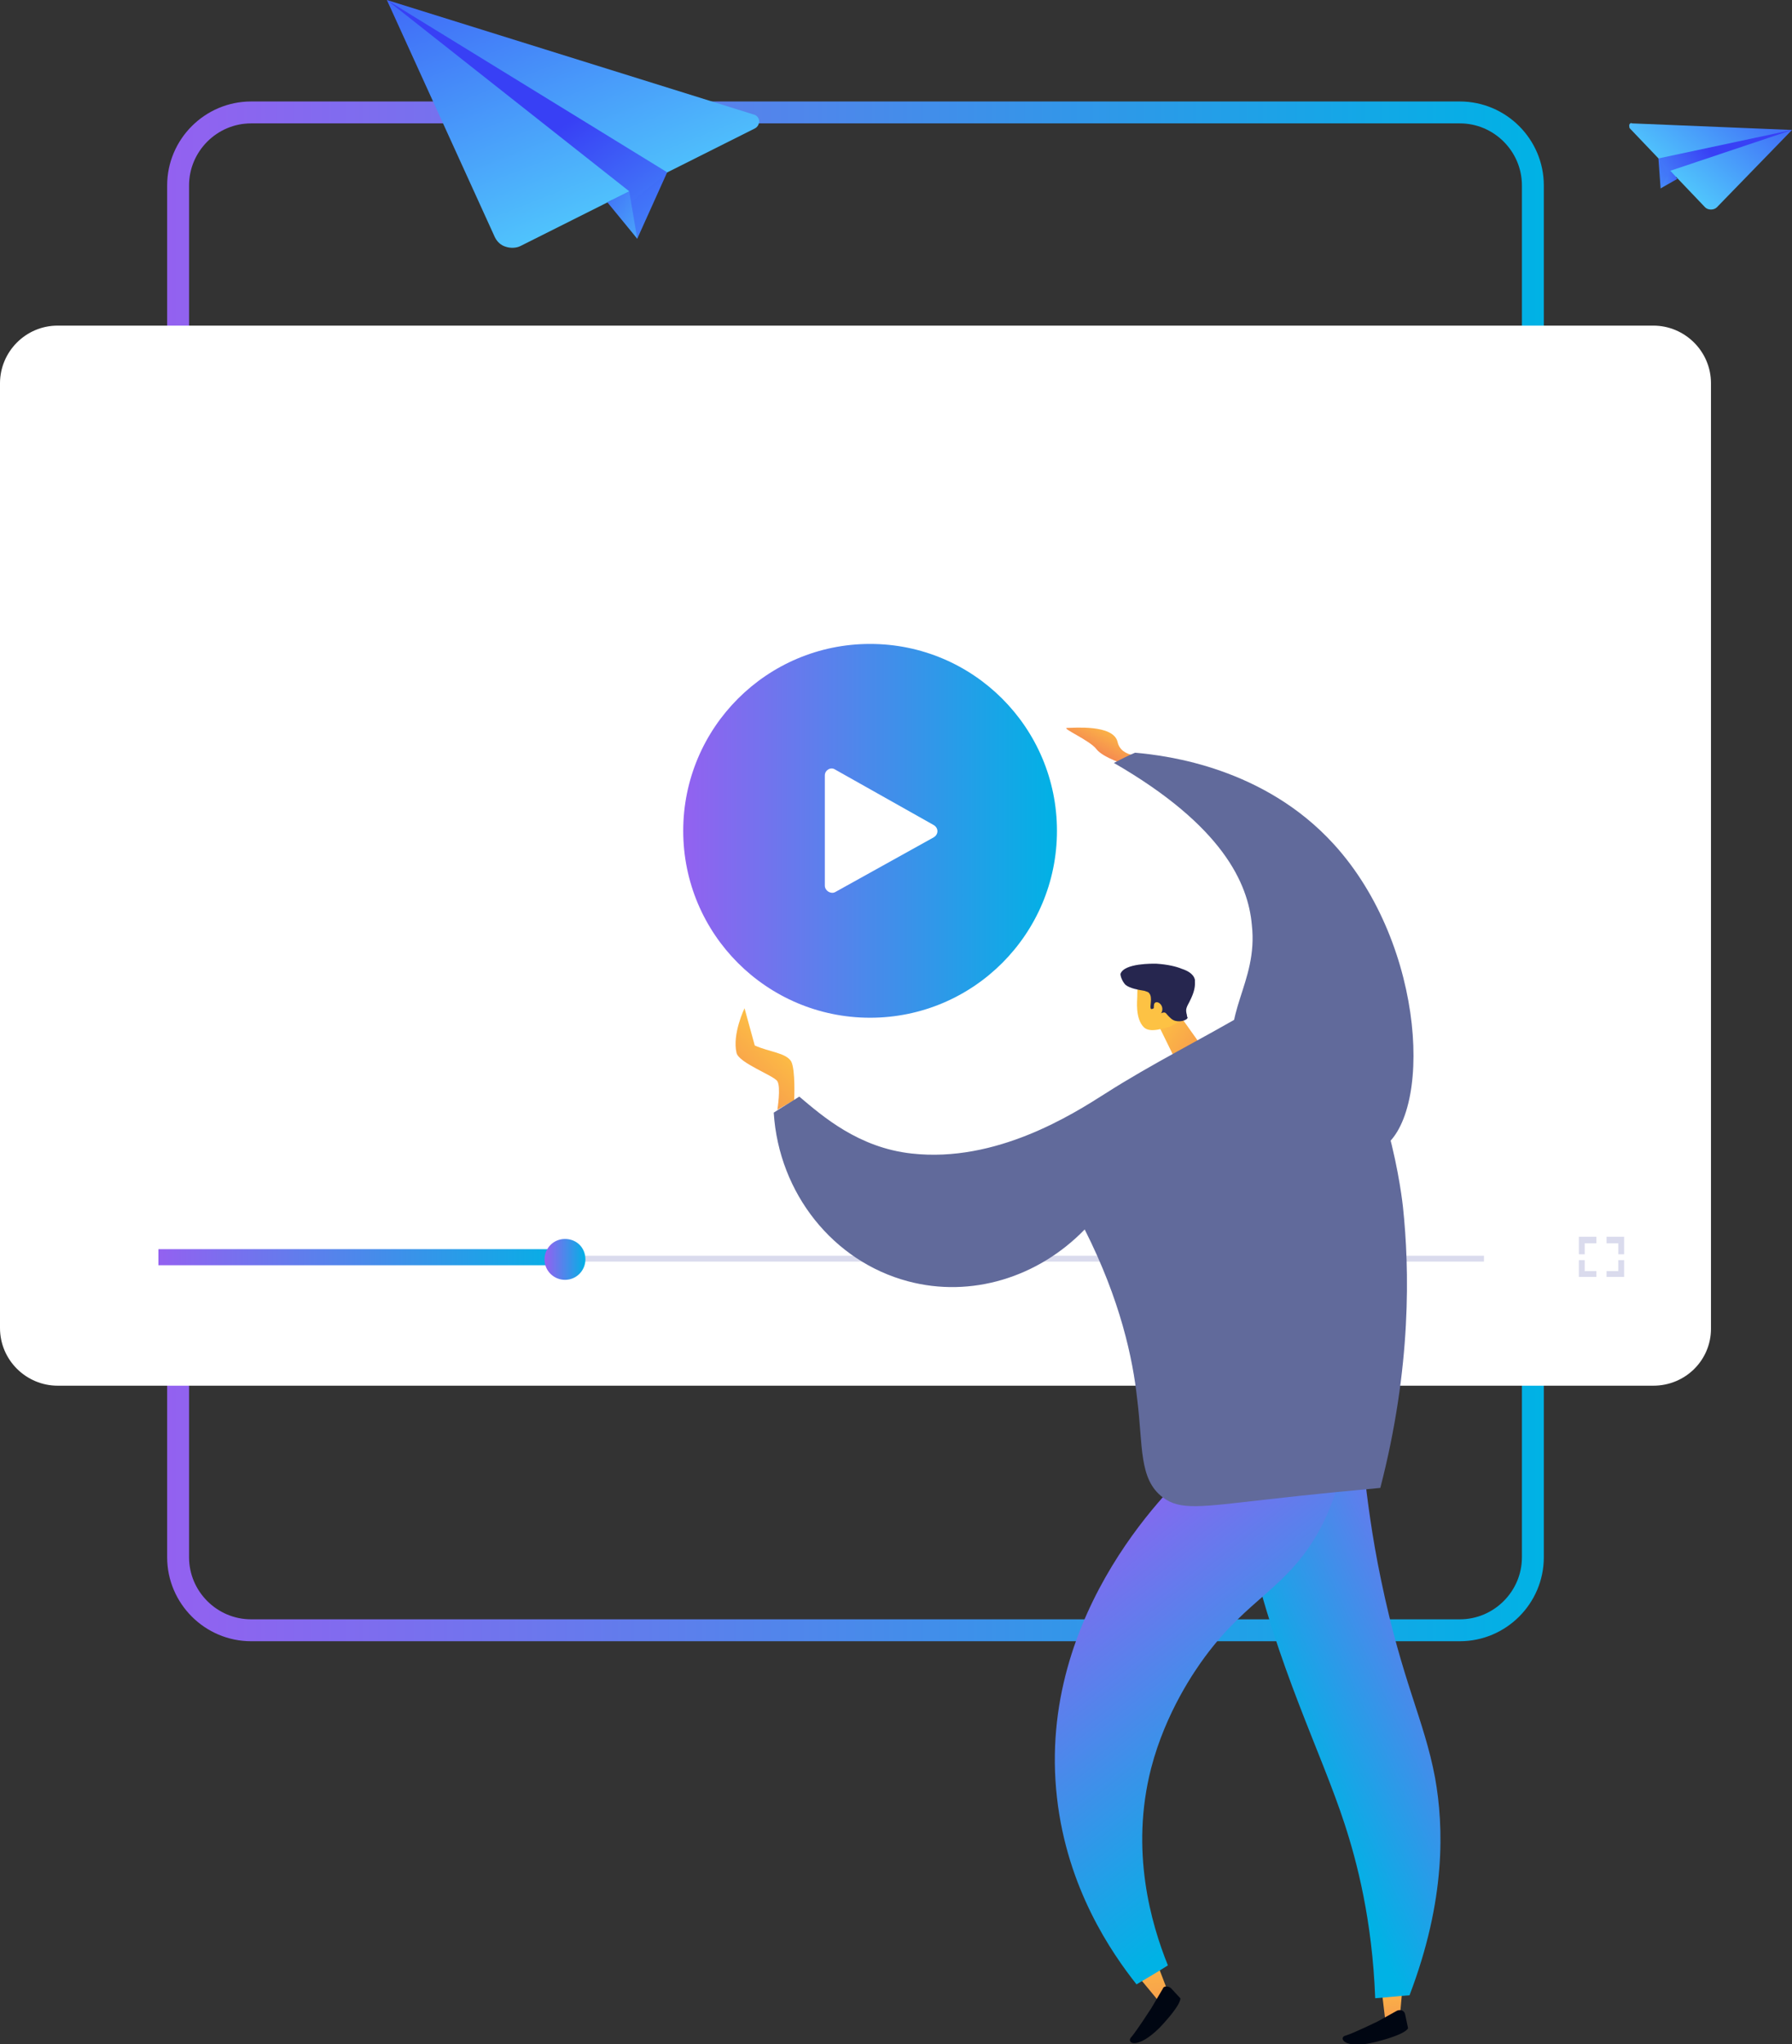 <svg version="1.1" id="Слой_2" xmlns="http://www.w3.org/2000/svg" x="0" y="0" width="245.5" height="280" xml:space="preserve"><rect width="100%" height="100%" fill="#333333" stroke="none"/><style>.st1{fill:#fff}.st3{fill:#dadbed}.st7{fill:#616a9b}.st14{fill:#000612}</style><linearGradient id="SVGID_1_" gradientUnits="userSpaceOnUse" x1="22.904" y1="119.329" x2="211.479" y2="119.329"><stop offset="0" stop-color="#9361f0"/><stop offset="1" stop-color="#00b2e5"/></linearGradient><path d="M200 223.3H34.4c-5.5 0-10-4.5-10-10V25.4c0-5.5 4.5-10 10-10H200c5.5 0 10 4.5 10 10v187.9c0 5.5-4.5 10-10 10z" fill="none" stroke="url(#SVGID_1_)" stroke-width="3" stroke-miterlimit="10"/><path class="st1" d="M226.5 189.8H7.9c-4.3 0-7.9-3.5-7.9-7.9V52.5c0-4.3 3.5-7.9 7.9-7.9h218.6c4.3 0 7.9 3.5 7.9 7.9V182c0 4.3-3.5 7.8-7.9 7.8z"/><linearGradient id="SVGID_2_" gradientUnits="userSpaceOnUse" x1="93.563" y1="113.783" x2="144.801" y2="113.783"><stop offset="0" stop-color="#9361f0"/><stop offset="1" stop-color="#00b2e5"/></linearGradient><circle cx="119.2" cy="113.8" r="25.6" fill="url(#SVGID_2_)"/><path class="st1" d="M113 121.3v-15.1c0-.7.8-1.2 1.4-.8l13.5 7.6c.7.4.7 1.3 0 1.7l-13.5 7.5c-.6.3-1.4-.2-1.4-.9z"/><path class="st3" d="M21.8 172h181.5v.8H21.8z"/><linearGradient id="SVGID_3_" gradientUnits="userSpaceOnUse" x1="21.691" y1="172.251" x2="78.418" y2="172.251"><stop offset="0" stop-color="#9361f0"/><stop offset="1" stop-color="#00b2e5"/></linearGradient><path fill="url(#SVGID_3_)" d="M21.7 171.1h56.7v2.2H21.7z"/><linearGradient id="SVGID_4_" gradientUnits="userSpaceOnUse" x1="74.725" y1="172.453" x2="80.249" y2="172.453"><stop offset="0" stop-color="#9361f0"/><stop offset="1" stop-color="#00b2e5"/></linearGradient><path d="M80.2 172.5c0 1.5-1.2 2.8-2.8 2.8-1.5 0-2.8-1.2-2.8-2.8 0-1.5 1.2-2.8 2.8-2.8 1.6 0 2.8 1.2 2.8 2.8z" fill="url(#SVGID_4_)"/><path class="st3" d="M217.1 171.8h-.8v-2.4h2.4v.9h-1.6zm1.6 3.1h-2.4v-2.3h.8v1.5h1.6zm3.8 0h-2.4v-.8h1.6v-1.5h.8zm0-3.1h-.8v-1.5h-1.6v-.9h2.4z"/><linearGradient id="SVGID_5_" gradientUnits="userSpaceOnUse" x1="152.858" y1="99.261" x2="149.731" y2="105.202"><stop offset="0" stop-color="#fdc244"/><stop offset=".996" stop-color="#f17056"/></linearGradient><path d="M157.1 103.5s-3.5.5-4-1.9c-.6-2.4-6-1.9-6.9-1.9-.9 0 3.1 1.7 4 2.9.9 1.2 4.2 2.2 4.2 2.2l2.7-1.3z" fill="url(#SVGID_5_)"/><path class="st7" d="M152.6 104.5c1-.5 1.9-1 2.9-1.4 4.6.4 17.7 2.1 27.2 12.5 12.8 14 13.6 37.7 6.4 41.8-5.2 3-16.8-3.2-19.7-11.4-2.4-7 3-11.3 2.1-19.3-.5-5.7-4-13.6-18.9-22.2z"/><linearGradient id="SVGID_6_" gradientUnits="userSpaceOnUse" x1="2539.038" y1="-398.86" x2="2532.777" y2="-380.716" gradientTransform="rotate(24.776 91.71 -5663.347)"><stop offset="0" stop-color="#fdc244"/><stop offset=".996" stop-color="#f17056"/></linearGradient><path d="M108.8 150.7s.2-4.1-.4-5.3c-.7-1.2-3-1.3-5-2.2l-1.4-5.1s-1.7 3.5-1.1 6.1c.3 1.4 5.1 3.1 5.6 3.9.5.8 0 3.9 0 3.9l2.3-1.3z" fill="url(#SVGID_6_)"/><linearGradient id="SVGID_7_" gradientUnits="userSpaceOnUse" x1="-2904.564" y1="139.64" x2="-2918.697" y2="149.713" gradientTransform="matrix(-1 0 0 1 -2746.494 0)"><stop offset="0" stop-color="#fdc244"/><stop offset=".996" stop-color="#f17056"/></linearGradient><path fill="url(#SVGID_7_)" d="M161 138.2l3.2 4.5-3.1 2.6-2.7-5.5z"/><linearGradient id="SVGID_8_" gradientUnits="userSpaceOnUse" x1="2331.536" y1="1589.127" x2="2317.403" y2="1599.2" gradientTransform="rotate(-29.808 -1314.256 5083.32)"><stop offset="0" stop-color="#fdc244"/><stop offset=".996" stop-color="#f17056"/></linearGradient><path d="M160 140.7c-.3 0-2.4.9-3.3 0-1.2-1.2-.9-3.7-.9-4.1 0-1.6.1-1.8.3-2.2l.3-.5c.2-.3 1.2-.8 1.4-.9.7-.2 2.7 1.9 4.4 5.6.1.1.2.2.3.4.3.3-2.4 1.8-2.5 1.7z" fill="url(#SVGID_8_)"/><path d="M154.2 134.9c.6.5 1.9.7 2.5.8.1 0 .3.1.6.2l.1.1c.6.6 0 2 .3 2.2.3.1.9-.6 1.1-.4.2.1-.2.9 0 1 .2.1.5-.2.8-.1.2.1.2.2.5.5.2.2.4.4.6.5.7.4 1.9.1 2-.3 0-.1-.1-.1-.1-.4 0 0-.1-.3-.1-.6 0-.5.4-1 .7-1.7.6-1.3.5-2 .5-2.3v-.2c-.2-.9-1.2-1.3-1.8-1.5-.7-.3-1.9-.6-3.5-.7-.4 0-4.4-.1-4.9 1.4 0 .4.3 1.1.7 1.5z" fill="#26264f"/><linearGradient id="SVGID_9_" gradientUnits="userSpaceOnUse" x1="2331.463" y1="1589.024" x2="2317.331" y2="1599.097" gradientTransform="rotate(-29.808 -1314.256 5083.32)"><stop offset="0" stop-color="#fdc244"/><stop offset=".996" stop-color="#f17056"/></linearGradient><path d="M158.1 137.6c.1-.5.7-.4 1 .1.3.5.1 1.2-.4 1.4-.6.1-.7-.8-.6-1.5z" fill="url(#SVGID_9_)"/><linearGradient id="SVGID_10_" gradientUnits="userSpaceOnUse" x1="-2936.985" y1="269.743" x2="-2939.298" y2="285.469" gradientTransform="matrix(-1 0 0 1 -2746.494 0)"><stop offset="0" stop-color="#fdc244"/><stop offset=".996" stop-color="#f17056"/></linearGradient><path fill="url(#SVGID_10_)" d="M192.3 270.4l-.5 5.6-2 .9-.7-5.9z"/><path class="st14" d="M192.5 275.9l.4 1.9s-.1.8-4.5 1.9c-4.4 1.1-5.1-.7-4-.9 1-.3 4.3-1.9 4.3-1.9l2.7-1.5c.5-.2 1 0 1.1.5z"/><linearGradient id="SVGID_11_" gradientUnits="userSpaceOnUse" x1="-2902.887" y1="265.536" x2="-2906.434" y2="286.813" gradientTransform="matrix(-1 0 0 1 -2746.494 0)"><stop offset="0" stop-color="#fdc244"/><stop offset=".996" stop-color="#f17056"/></linearGradient><path fill="url(#SVGID_11_)" d="M157.9 267.3l2.1 5.5-1.1 1.5-4.3-5.2z"/><path class="st14" d="M160.4 272.3l1.3 1.4s.3.7-2.8 4c-3.2 3.2-4.7 2.1-3.9 1.3.7-.8 2.7-3.9 2.7-3.9l1.6-2.7c.1-.4.7-.4 1.1-.1z"/><linearGradient id="SVGID_12_" gradientUnits="userSpaceOnUse" x1="-2956.797" y1="224.166" x2="-2923.084" y2="239.789" gradientTransform="matrix(-1 0 0 1 -2746.494 0)"><stop offset="0" stop-color="#9361f0"/><stop offset="1" stop-color="#00b2e5"/></linearGradient><path d="M186.9 201.7c.4 3.4 1 8.5 2.3 14.7 2.9 14 5.9 19.1 7.4 27.1 1.2 6.7 1.5 16.7-3.5 29.8-1.6.1-3.2.3-4.7.4-.4-10.7-2.5-18.7-4.2-23.9-3.3-10.1-9.1-21.1-13.1-38.2-.8-3.6-1.7-7.7.6-10.2 3.9-4.3 14-.3 15.2.3z" fill="url(#SVGID_12_)"/><linearGradient id="SVGID_13_" gradientUnits="userSpaceOnUse" x1="-2893.763" y1="205.775" x2="-2928.299" y2="249.767" gradientTransform="matrix(-1 0 0 1 -2746.494 0)"><stop offset="0" stop-color="#9361f0"/><stop offset="1" stop-color="#00b2e5"/></linearGradient><path d="M184.5 197.8c-.4 2.9-1.3 7.3-3.8 11.9-4.4 7.9-9.6 9.1-15.6 17.2-1.4 1.9-5.4 7.6-7.4 15.3-2.9 11.3 0 21.3 2.3 27-1.4.9-2.8 1.7-4.3 2.6-3.4-4.3-9.5-13.1-10.9-25.6-2.9-25.7 16.7-43.6 18.9-45.6 6.9-.9 13.8-1.9 20.8-2.8z" fill="url(#SVGID_13_)"/><path class="st7" d="M175.5 137.1s3-.1 6.2 2.3c8.5 6.5 10.5 25.9 10.5 25.9.9 8.5 1.2 21.9-3.1 38.5-3.2.3-8.7.8-15.7 1.6-8.9 1-11.7 1.5-14.1-.3-3.3-2.5-2.7-7-3.5-13.4-.6-5.6-2.3-13.6-7.2-23.3-6.4 6.6-15.6 9.4-24.2 7.1-10.2-2.7-17.7-12-18.4-23.1.9-.6 2.6-1.6 3.5-2.2 3.2 2.7 8.1 7 15.4 7.8 11.6 1.3 22.1-5.4 26.5-8.2 6.4-4.1 13.3-7.5 19.9-11.4.6-.3 2.1-1.2 4.2-1.3z"/><linearGradient id="SVGID_14_" gradientUnits="userSpaceOnUse" x1="3410.782" y1="-2228.054" x2="3366.755" y2="-2254.738" gradientTransform="matrix(.966 .258 -.408 .834 -4092.754 1026.964)"><stop offset="0" stop-color="#53d6fd"/><stop offset="1" stop-color="#3840f5"/></linearGradient><path fill="url(#SVGID_14_)" d="M91.4 23.6l-4.1 9.1-4.4-6.7z"/><linearGradient id="SVGID_15_" gradientUnits="userSpaceOnUse" x1="3386.347" y1="-2237.92" x2="3335.965" y2="-2291.193" gradientTransform="matrix(.966 .258 -.408 .834 -4092.754 1026.964)"><stop offset="0" stop-color="#53d6fd"/><stop offset="1" stop-color="#3840f5"/></linearGradient><path d="M53 0l14.8 32.5c.3.6.8 1.1 1.5 1.3.6.2 1.4.2 2-.1l32.1-16.1c.4-.2.6-.6.6-1s-.3-.8-.7-.9L53 0z" fill="url(#SVGID_15_)"/><linearGradient id="SVGID_16_" gradientUnits="userSpaceOnUse" x1="3407.568" y1="-2228.498" x2="3366.44" y2="-2253.424" gradientTransform="matrix(.966 .258 -.408 .834 -4092.754 1026.964)"><stop offset="0" stop-color="#53d6fd"/><stop offset="1" stop-color="#3840f5"/></linearGradient><path fill="url(#SVGID_16_)" d="M91.4 23.6L53 0l33.2 26.2-1 2.6z"/><linearGradient id="SVGID_17_" gradientUnits="userSpaceOnUse" x1="-7068.708" y1="-1978.018" x2="-7049.914" y2="-1983.461" gradientTransform="scale(-1 1) rotate(-14.976 4071.886 -27504.485)"><stop offset="0" stop-color="#53d6fd"/><stop offset="1" stop-color="#3840f5"/></linearGradient><path fill="url(#SVGID_17_)" d="M83.2 27.7l4.1 5-1.1-6.5z"/><linearGradient id="SVGID_18_" gradientUnits="userSpaceOnUse" x1="-3876.174" y1="-1548.759" x2="-3894.429" y2="-1559.823" gradientTransform="matrix(-.997 -.082 .103 .922 -3487.364 1139.755)"><stop offset="0" stop-color="#53d6fd"/><stop offset="1" stop-color="#3840f5"/></linearGradient><path fill="url(#SVGID_18_)" d="M227.2 21.7l.3 4.1 2.7-2z"/><linearGradient id="SVGID_19_" gradientUnits="userSpaceOnUse" x1="-3886.306" y1="-1552.85" x2="-3907.196" y2="-1574.938" gradientTransform="matrix(-.997 -.082 .103 .922 -3487.364 1139.755)"><stop offset="0" stop-color="#53d6fd"/><stop offset="1" stop-color="#3840f5"/></linearGradient><path d="M245.5 17.8l-10.3 10.6c-.2.2-.5.3-.8.3-.3 0-.6-.1-.8-.3l-10.3-10.8c-.1-.1-.1-.3-.1-.5.1-.2.2-.3.4-.2l21.9.9z" fill="url(#SVGID_19_)"/><linearGradient id="SVGID_20_" gradientUnits="userSpaceOnUse" x1="-3877.507" y1="-1548.944" x2="-3894.56" y2="-1559.278" gradientTransform="matrix(-.997 -.082 .103 .922 -3487.364 1139.755)"><stop offset="0" stop-color="#53d6fd"/><stop offset="1" stop-color="#3840f5"/></linearGradient><path fill="url(#SVGID_20_)" d="M227.2 21.7l18.3-3.9-16.7 5.6.1 1.2z"/><linearGradient id="SVGID_21_" gradientUnits="userSpaceOnUse" x1="326.626" y1="-1352.195" x2="334.418" y2="-1354.452" gradientTransform="rotate(4.726 -16474.368 -1897.412)"><stop offset="0" stop-color="#53d6fd"/><stop offset="1" stop-color="#3840f5"/></linearGradient><path fill="url(#SVGID_21_)" d="M229.8 24.5l-2.3 1.3 1.3-2.4z"/></svg>